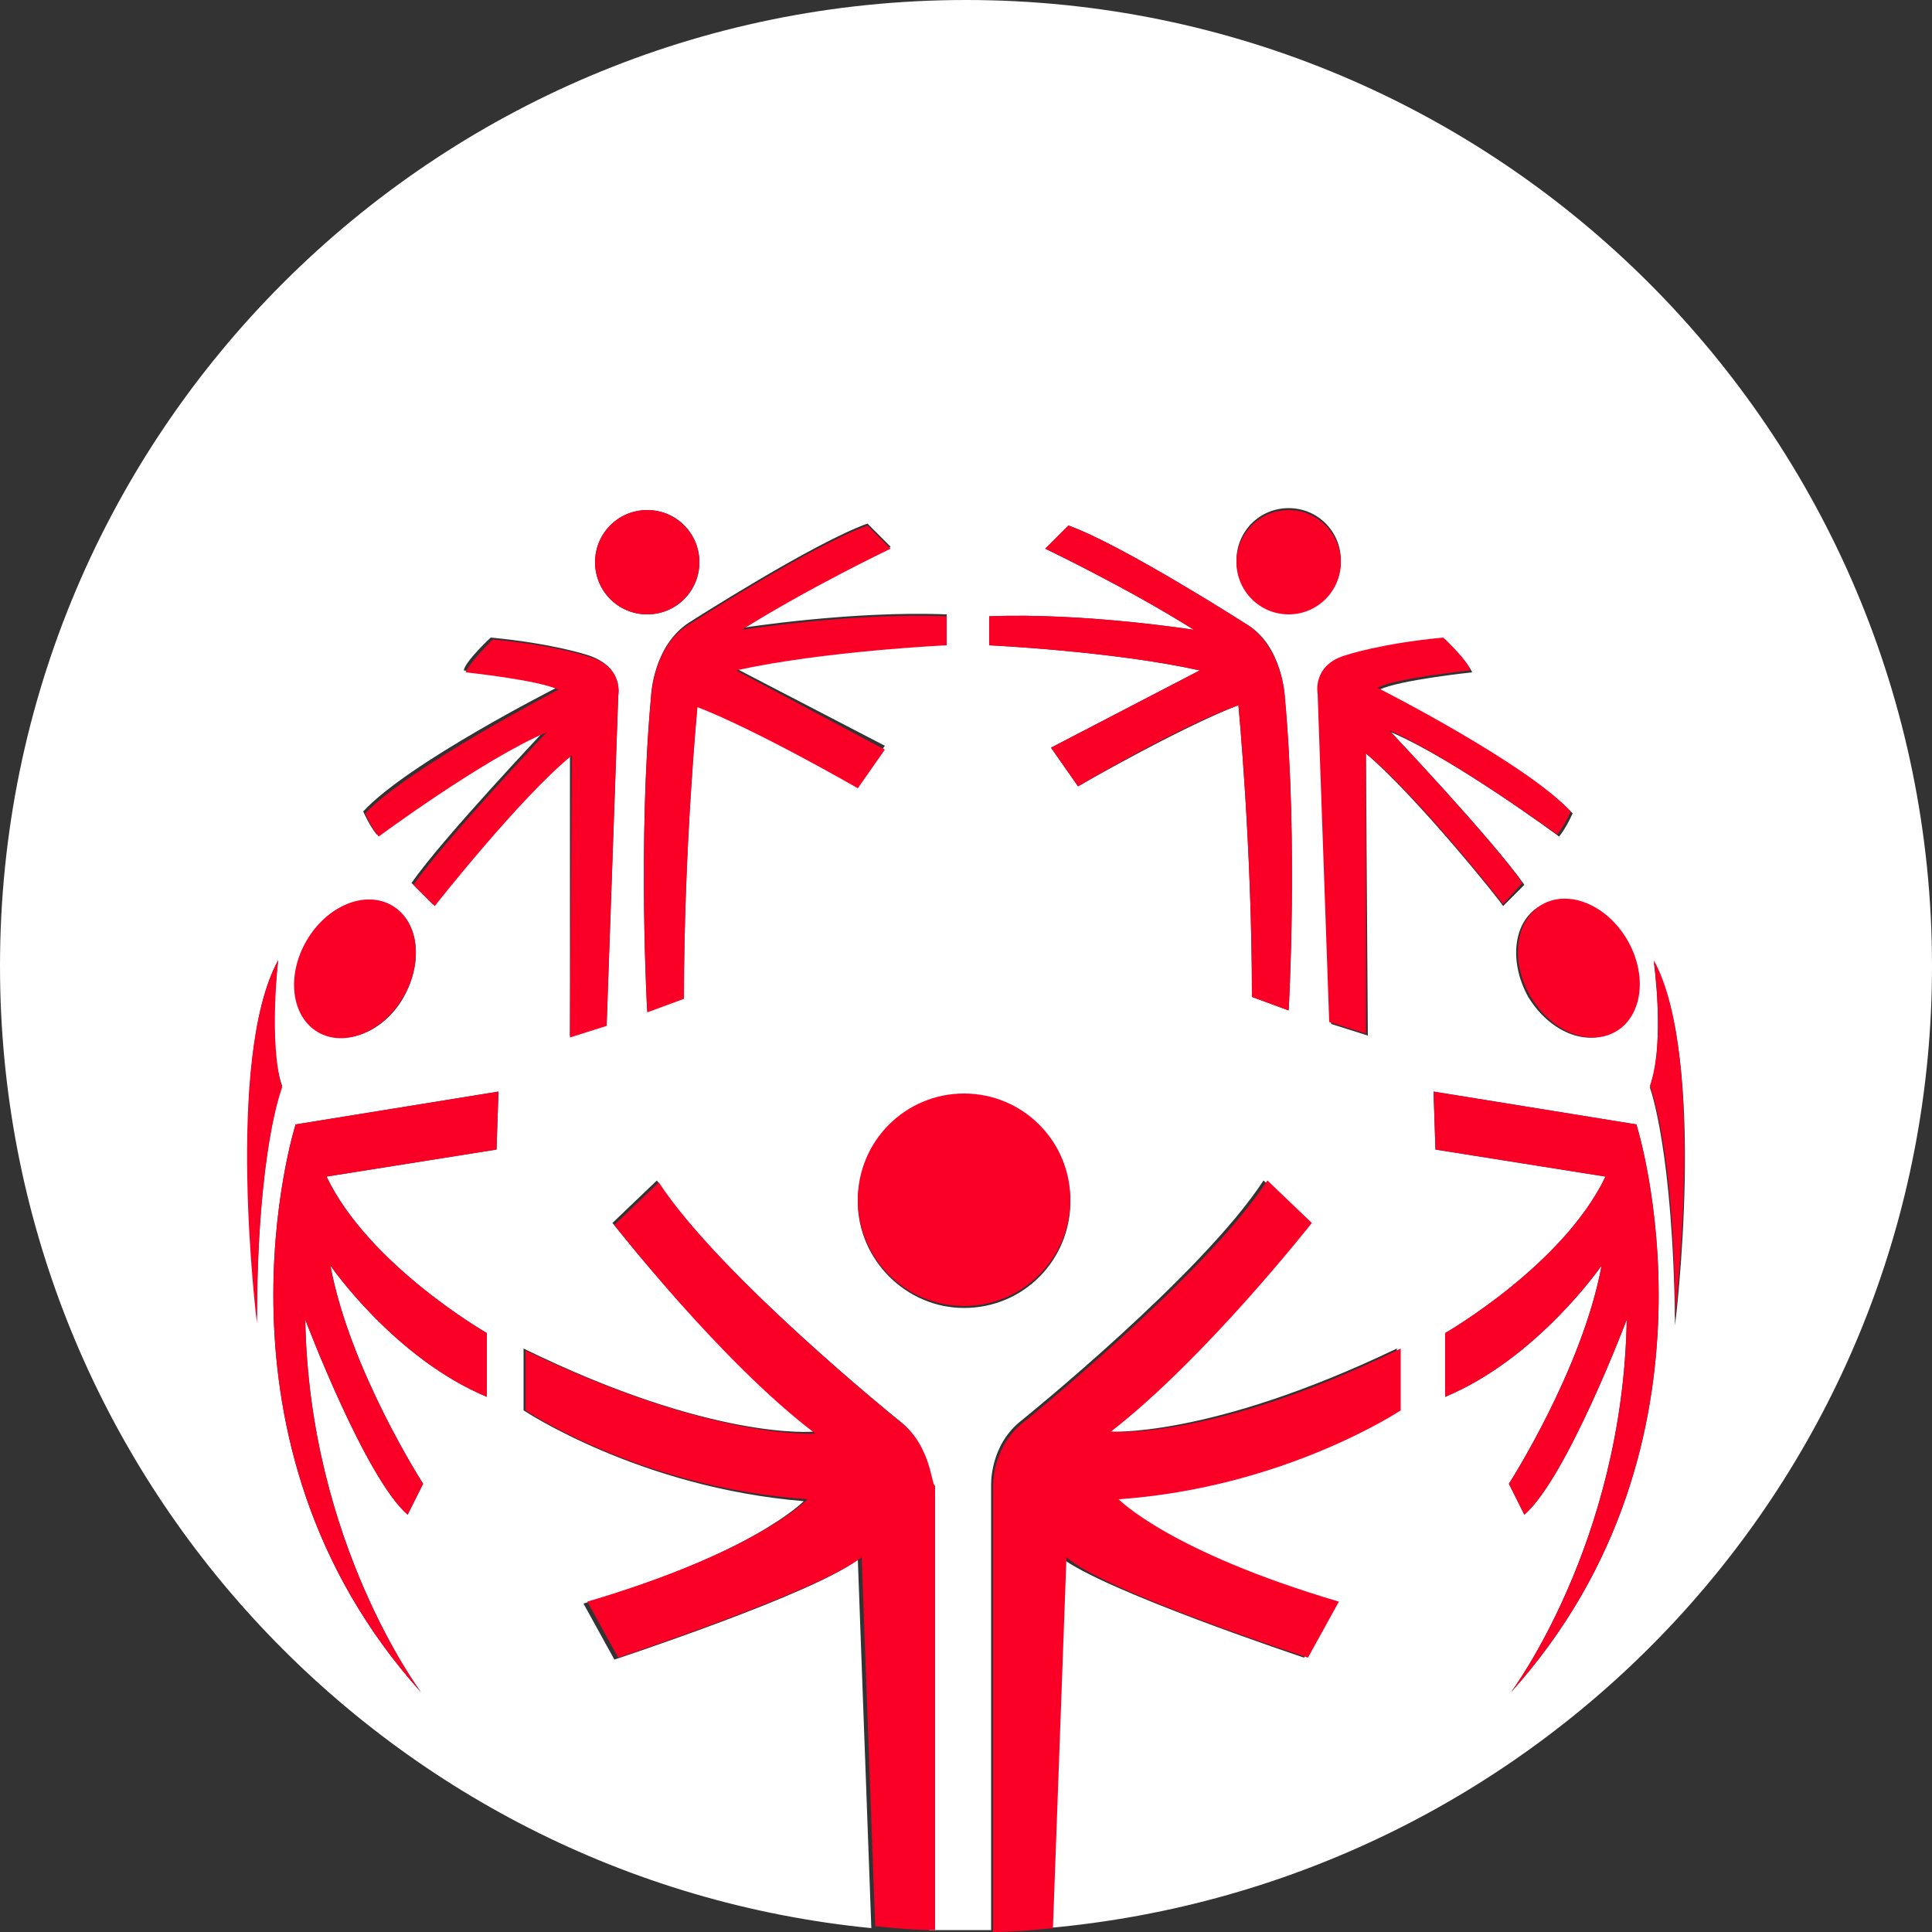 <?xml version="1.0" encoding="utf-8"?>
<!-- Generator: Adobe Illustrator 19.0.0, SVG Export Plug-In . SVG Version: 6.00 Build 0)  -->
<svg version="1.1" id="圖層_1" xmlns="http://www.w3.org/2000/svg" xmlns:xlink="http://www.w3.org/1999/xlink" x="0px" y="0px"
	 viewBox="0 0 100 100" style="enable-background:new 0 0 100 100;" xml:space="preserve">
<rect x="0" y="0" width="100" height="100" fill="#333333" stroke="none"/>
<style type="text/css">
	.st0{fill:#FFFFFF;}
	.st1{fill:#FB0026;}
</style>
<g id="XMLID_7_">
	<path id="XMLID_30_" class="st0" d="M50,0C22.4,0,0,22.4,0,50c0,26,19.8,47.3,45.1,49.8l-0.7-19.1c-2,1.7-12.6,5.2-12.6,5.2
		l-1.6-2.9c8.8-2.6,11.4-5.3,11.4-5.3C33.1,77,27.1,73,27.1,73v-3.2c9.8,4.8,15,4.3,15,4.3c-4.9-3.8-10.4-10.8-10.4-10.8l2.3-2.2
		c3.2,4.9,12.5,12.4,12.5,12.4c1.7,1.3,1.6,3.4,1.6,3.4l0,23c0.6,0,1.2,0,1.8,0c0.5,0,0.9,0,1.4,0l0-23c0,0-0.1-2.1,1.6-3.4
		c0,0,9.3-7.5,12.5-12.4l2.3,2.2c0,0-5.5,7.1-10.4,10.8c0,0,5.2,0.4,15-4.3V73c0,0-5.9,4-14.6,4.6c0,0,2.6,2.7,11.4,5.3l-1.6,2.9
		c0,0-10.5-3.5-12.6-5.2l-0.7,19.2C80,97.5,100,76.1,100,50C100,22.4,77.6,0,50,0z M84.1,48.7c1,1.8,0.8,3.9-0.6,4.7
		c-1.4,0.8-3.3,0-4.4-1.8c-1-1.8-0.8-3.9,0.6-4.7C81.1,46.1,83.1,46.9,84.1,48.7z M33.5,26.4c1.5,0,2.7,1.2,2.7,2.7
		c0,1.5-1.2,2.7-2.7,2.7c-1.5,0-2.7-1.2-2.7-2.7C30.8,27.6,32,26.4,33.5,26.4z M15.9,48.7c1-1.8,3-2.6,4.4-1.8
		c1.4,0.8,1.6,2.9,0.6,4.7c-1,1.8-3,2.6-4.4,1.8C15.1,52.5,14.9,50.5,15.9,48.7z M14.4,49.7c0,0-0.6,4.2,0.2,6.5
		c0,0-1.3,3.3-1.3,12.2C13.4,68.5,11.6,54.8,14.4,49.7z M25.7,59.5l-8.8,1.4c2.2,4.6,8.3,8.1,8.3,8.1v3.3c-4.8-2-8.1-6.8-8.1-6.8
		c1,5.4,4.8,11.3,4.8,11.3l-0.8,1.6c-2.2-1.9-5.3-10.1-5.3-10.1c0.2,11.6,6,19.3,6,19.3c-11.7-13-6.5-29.4-6.5-29.4l10.5-1.7
		L25.7,59.5z M32,36l-0.6,17l-1.9,0.6L29.5,39c-2.7,2.2-7.1,7.8-7.1,7.8l-1.1-1.1c1.6-2.3,6.9-7.9,6.9-7.9c-3.2,1.4-8.7,5.4-8.7,5.4
		c-0.4-0.5-0.7-1.2-0.7-1.2c2.3-2.5,10-6.4,10-6.4c-0.9-0.5-4.8-0.9-4.8-0.9c0.1-0.5,1.4-1.7,1.4-1.7c3.2,0.3,5,0.9,5,0.9
		C32.3,34.5,32,36,32,36z M36.1,36.5c0,0-0.7,7.3-0.7,15.1l-1.9,0.7c0,0-0.5-8.7,0.2-16.3c0,0,0.1-2.6,2-3.8c0,0,6.4-4.1,9.2-5.1
		l1.2,1.2c0,0-4.2,2-7.7,4.2c0,0,5.7-0.9,10.6-0.7v1.5c0,0-6.4,0.3-10.9,1.3l7.7,4l-1.4,2C44.4,40.8,39.2,37.7,36.1,36.5z
		 M49.9,67.7c-3,0-5.5-2.5-5.5-5.5s2.5-5.5,5.5-5.5c3,0,5.5,2.5,5.5,5.5S53,67.7,49.9,67.7z M66.7,52.3l-1.9-0.7
		c0-7.8-0.7-15.1-0.7-15.1c-3.1,1.2-8.3,4.2-8.3,4.2l-1.4-2l7.7-4c-4.5-1-10.9-1.3-10.9-1.3v-1.5c4.9-0.2,10.6,0.7,10.6,0.7
		c-3.5-2.2-7.7-4.2-7.7-4.2l1.2-1.2c2.8,1,9.2,5.1,9.2,5.1c1.9,1.1,2,3.8,2,3.8C67.2,43.7,66.7,52.3,66.7,52.3z M66.7,31.7
		c-1.5,0-2.7-1.2-2.7-2.7c0-1.5,1.2-2.7,2.7-2.7c1.5,0,2.7,1.2,2.7,2.7C69.4,30.6,68.2,31.7,66.7,31.7z M70.7,39l0.1,14.6L68.9,53
		l-0.6-17c0,0-0.3-1.6,1.5-2c0,0,1.7-0.6,5-0.9c0,0,1.2,1.2,1.4,1.7c0,0-3.8,0.4-4.8,0.9c0,0,7.7,4,10,6.4c0,0-0.3,0.7-0.7,1.2
		c0,0-5.4-4-8.7-5.4c0,0,5.3,5.6,6.9,7.9l-1.1,1.1C77.8,46.8,73.3,41.2,70.7,39z M78.2,87.6c0,0,5.8-7.7,6-19.3
		c0,0-3.1,8.2-5.3,10.1l-0.8-1.6c0,0,3.8-5.9,4.8-11.3c0,0-3.3,4.8-8.1,6.8V69c0,0,6.1-3.5,8.3-8.1l-8.8-1.4l-0.1-3l10.5,1.7
		C84.7,58.2,89.9,74.6,78.2,87.6z M85.4,56.3c0.8-2.3,0.2-6.5,0.2-6.5c2.8,5.1,1.1,18.8,1.1,18.8C86.6,59.5,85.4,56.3,85.4,56.3z"/>
	<path id="XMLID_61_" class="st1" d="M14.4,49.7c-2.8,5.1-1.1,18.8-1.1,18.8c0-9,1.3-12.2,1.3-12.2C13.9,54,14.4,49.7,14.4,49.7z"/>
	
		<ellipse id="XMLID_67_" transform="matrix(-0.504 0.863 -0.863 -0.504 70.882 59.518)" class="st1" cx="18.4" cy="50.1" rx="3.8" ry="2.9"/>
	<path id="XMLID_68_" class="st1" d="M21.8,87.6c0,0-5.8-7.7-6-19.3c0,0,3.1,8.2,5.3,10.1l0.8-1.6c0,0-3.8-5.9-4.8-11.3
		c0,0,3.3,4.8,8.1,6.8V69c0,0-6.1-3.5-8.3-8.1l8.8-1.4l0.1-3l-10.5,1.7C15.3,58.2,10.1,74.6,21.8,87.6z"/>
	<path id="XMLID_69_" class="st1" d="M85.6,49.7c0,0,0.6,4.2-0.2,6.5c0,0,1.3,3.3,1.3,12.2C86.6,68.5,88.4,54.8,85.6,49.7z"/>
	
		<ellipse id="XMLID_70_" transform="matrix(-0.504 -0.864 0.864 -0.504 79.561 145.862)" class="st1" cx="81.6" cy="50.1" rx="3.8" ry="2.9"/>
	<path id="XMLID_71_" class="st1" d="M74.2,56.5l0.1,3l8.8,1.4c-2.2,4.6-8.3,8.1-8.3,8.1v3.3c4.8-2,8.1-6.8,8.1-6.8
		c-1,5.4-4.8,11.3-4.8,11.3l0.8,1.6c2.2-1.9,5.3-10.1,5.3-10.1c-0.2,11.6-6,19.3-6,19.3c11.7-13,6.5-29.4,6.5-29.4L74.2,56.5z"/>
	<circle id="XMLID_72_" class="st1" cx="49.9" cy="62.1" r="5.5"/>
	<path id="XMLID_74_" class="st1" d="M46.6,73.6c0,0-9.3-7.5-12.5-12.4l-2.3,2.2c0,0,5.5,7.1,10.4,10.8c0,0-5.2,0.4-15-4.3V73
		c0,0,5.9,4,14.6,4.6c0,0-2.6,2.7-11.4,5.3l1.6,2.9c0,0,10.5-3.5,12.6-5.2l0.7,19.1c1,0.1,2,0.2,3.1,0.2l0-23
		C48.2,76.9,48.2,74.8,46.6,73.6z"/>
	<path id="XMLID_76_" class="st1" d="M67.7,85.8l1.6-2.9c-8.8-2.6-11.4-5.3-11.4-5.3C66.5,77,72.5,73,72.5,73v-3.2
		c-9.8,4.8-15,4.3-15,4.3c4.9-3.8,10.4-10.8,10.4-10.8l-2.3-2.2C62.4,66,53,73.6,53,73.6c-1.7,1.3-1.6,3.4-1.6,3.4l0,23
		c1,0,2.1-0.1,3.1-0.2l0.7-19.2C57.2,82.4,67.7,85.8,67.7,85.8z"/>
	<circle id="XMLID_77_" class="st1" cx="33.5" cy="29.1" r="2.7"/>
	<path id="XMLID_78_" class="st1" d="M30.5,34c0,0-1.7-0.6-5-0.9c0,0-1.2,1.2-1.4,1.7c0,0,3.8,0.4,4.8,0.9c0,0-7.7,4-10,6.4
		c0,0,0.3,0.7,0.7,1.2c0,0,5.4-4,8.7-5.4c0,0-5.3,5.6-6.9,7.9l1.1,1.1c0,0,4.4-5.6,7.1-7.8l-0.1,14.6l1.9-0.6L32,36
		C32,36,32.3,34.5,30.5,34z"/>
	<path id="XMLID_79_" class="st1" d="M38.1,34.7c4.5-1,10.9-1.3,10.9-1.3v-1.5c-4.9-0.2-10.6,0.7-10.6,0.7c3.5-2.2,7.7-4.2,7.7-4.2
		l-1.2-1.2c-2.8,1-9.2,5.1-9.2,5.1c-1.9,1.1-2,3.8-2,3.8c-0.7,7.6-0.2,16.3-0.2,16.3l1.9-0.7c0-7.8,0.7-15.1,0.7-15.1
		c3.1,1.2,8.3,4.2,8.3,4.2l1.4-2L38.1,34.7z"/>
	<circle id="XMLID_81_" class="st1" cx="66.7" cy="29.1" r="2.7"/>
	<path id="XMLID_88_" class="st1" d="M78.8,45.7c-1.6-2.3-6.9-7.9-6.9-7.9c3.2,1.4,8.7,5.4,8.7,5.4c0.4-0.5,0.7-1.2,0.7-1.2
		c-2.3-2.5-10-6.4-10-6.4c0.9-0.5,4.8-0.9,4.8-0.9c-0.1-0.5-1.4-1.7-1.4-1.7c-3.2,0.3-5,0.9-5,0.9c-1.8,0.5-1.5,2-1.5,2l0.6,17
		l1.9,0.6L70.7,39c2.7,2.2,7.1,7.8,7.1,7.8L78.8,45.7z"/>
	<path id="XMLID_90_" class="st1" d="M64.5,32.3c0,0-6.4-4.1-9.2-5.1l-1.2,1.2c0,0,4.2,2,7.7,4.2c0,0-5.7-0.9-10.6-0.7v1.5
		c0,0,6.4,0.3,10.9,1.3l-7.7,4l1.4,2c0,0,5.2-3.1,8.3-4.2c0,0,0.7,7.3,0.7,15.1l1.9,0.7c0,0,0.5-8.7-0.2-16.3
		C66.5,36.1,66.4,33.5,64.5,32.3z"/>
</g>
</svg>
